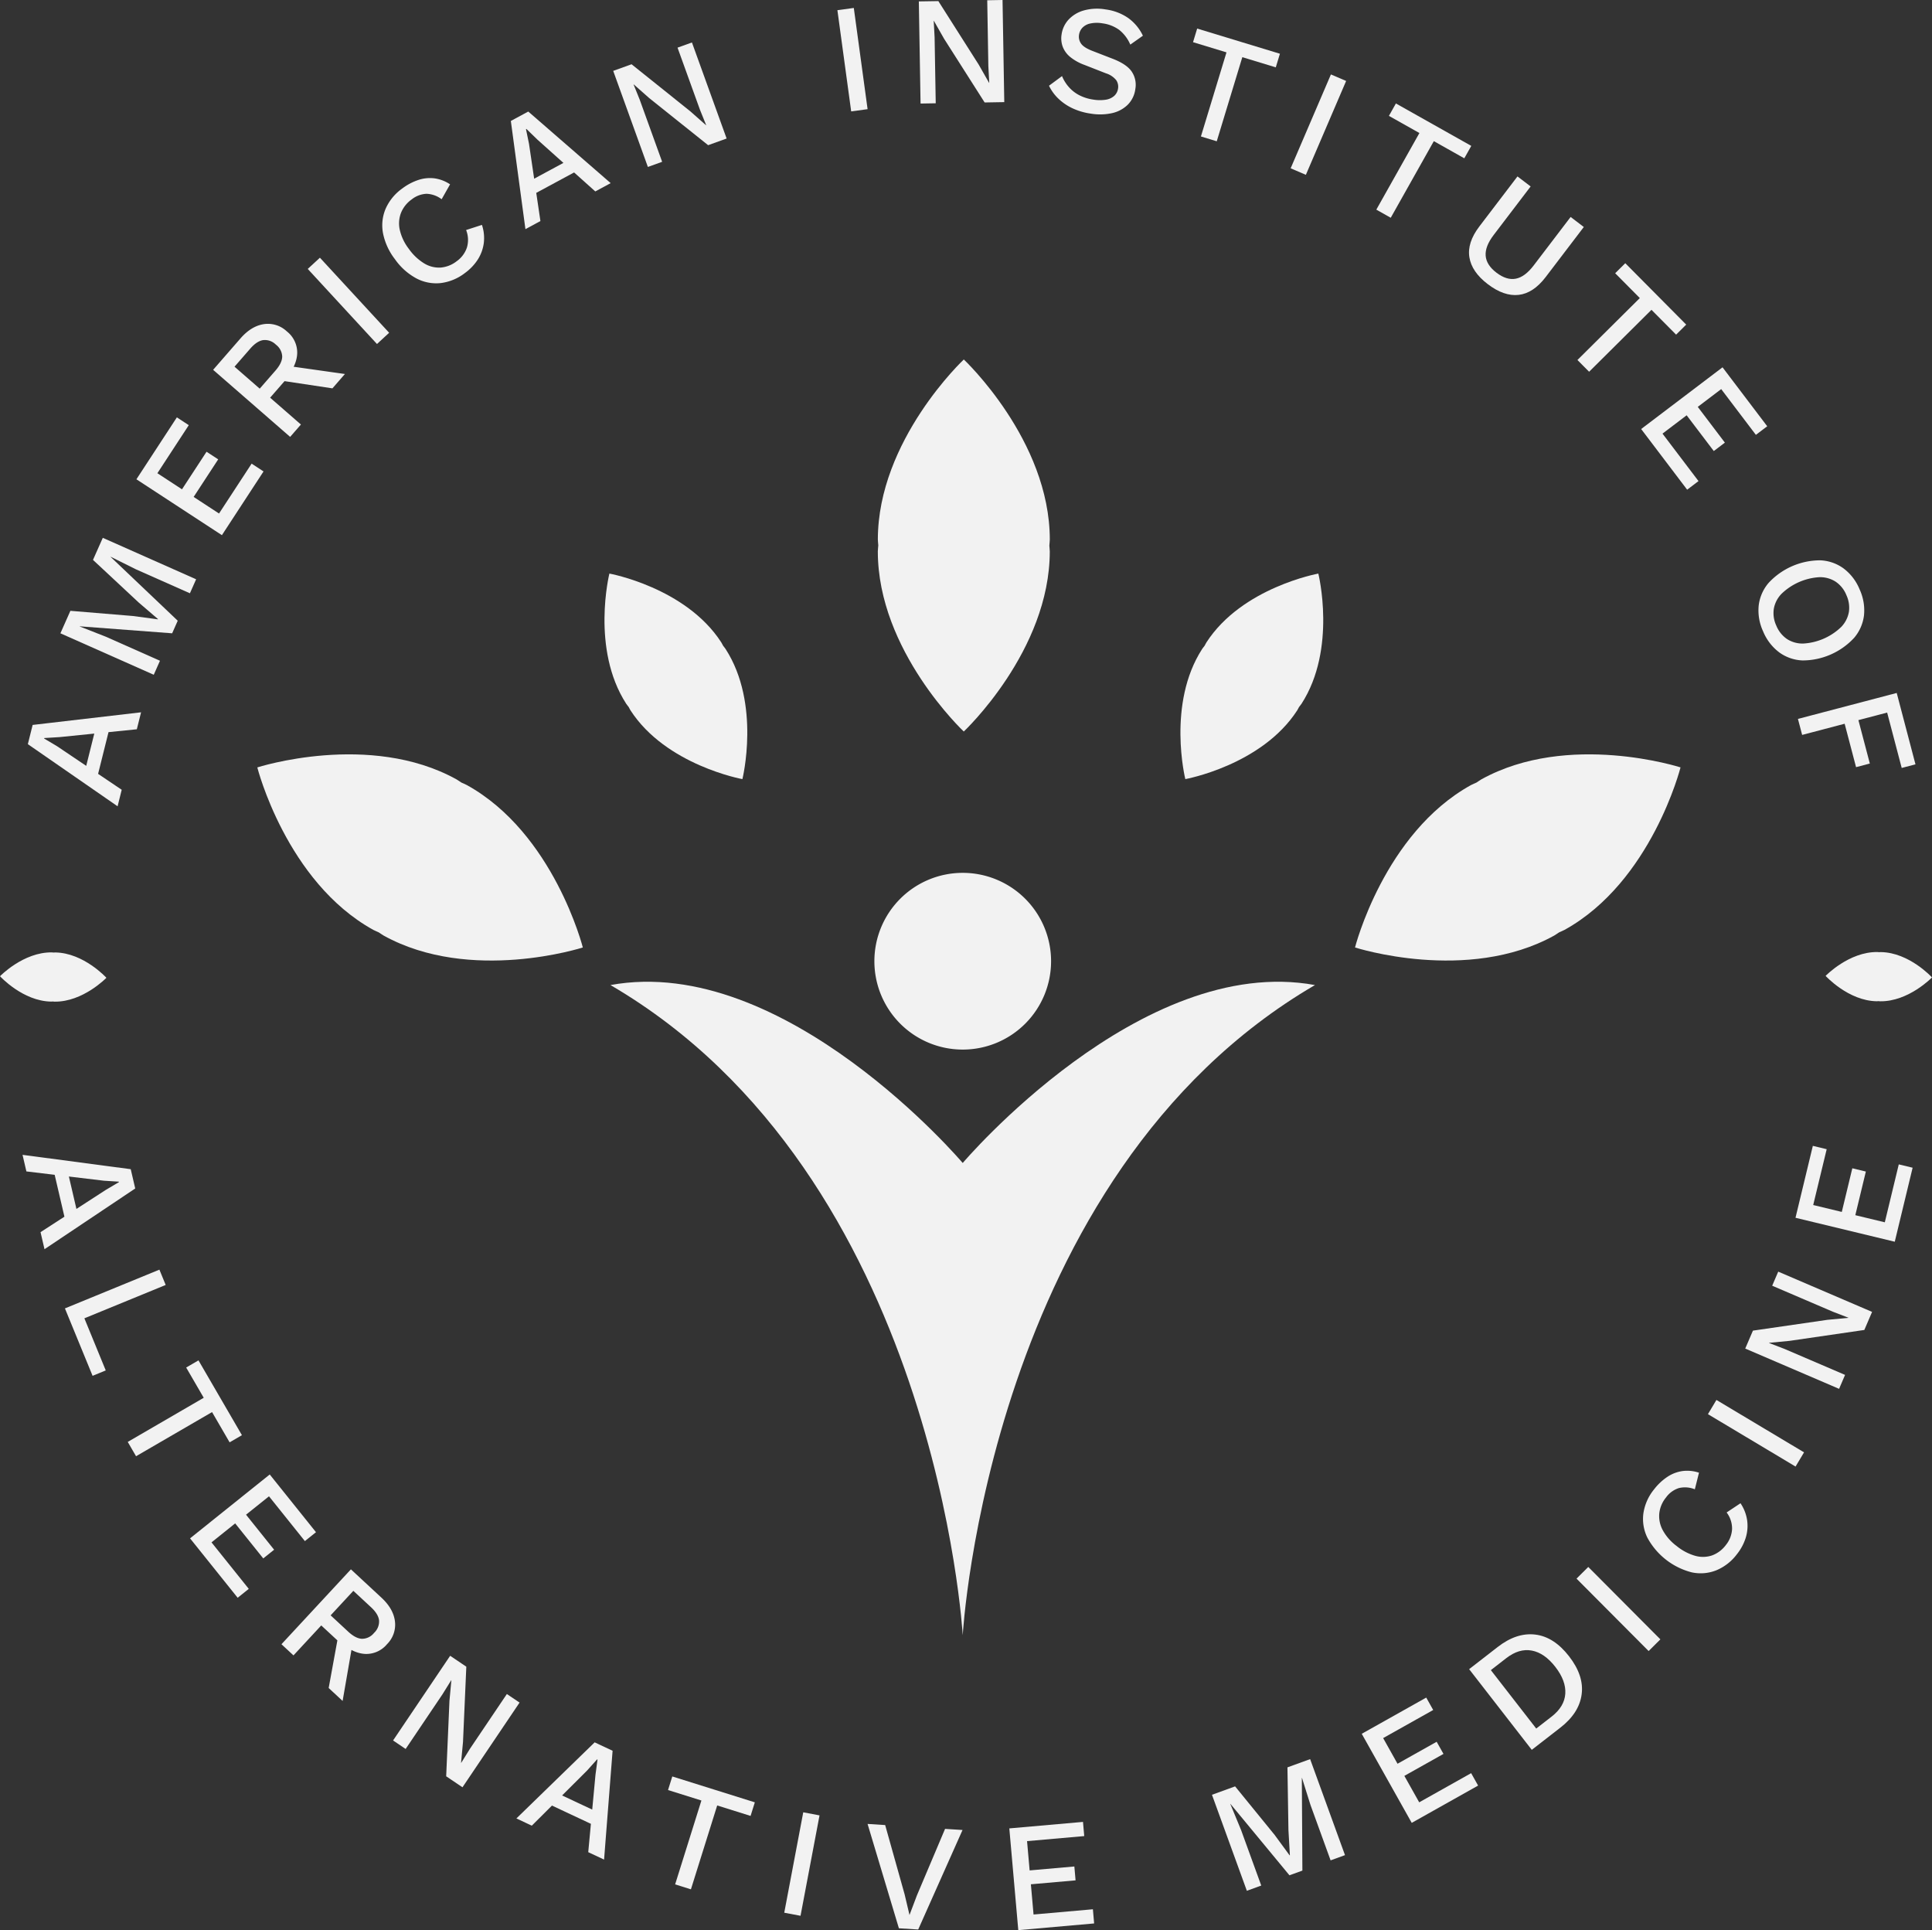 <svg xmlns="http://www.w3.org/2000/svg" xmlns:xlink="http://www.w3.org/1999/xlink" width="700.39" height="699.6" viewBox="0 0 700.39 699.6"><rect x="0" y="0" width="700.39" height="699.6" fill="#333333" stroke="none"/><defs><clipPath id="a"><rect width="700.39" height="699.6" fill="#f2f2f2"/></clipPath></defs><g clip-path="url(#a)"><path d="M95.193,161.069s31.176-29.228,31.176-65.289c0-.706-.129-1.377-.154-2.072.025-.745.164-1.456.164-2.2,0-36.061-31.176-65.289-31.176-65.289S64.042,55.445,64.042,91.506c0,.706.134,1.377.159,2.077-.03.74-.169,1.451-.169,2.2,0,36.061,31.161,65.289,31.161,65.289" transform="translate(254.197 104.077)" fill="#f2f2f2"/><path d="M144.633,64.084c-.616.343-1.138.78-1.739,1.143-.661.333-1.352.557-2.008.919C109.337,83.6,98.841,125.014,98.841,125.014s40.668,13.13,72.222-4.324c.616-.338,1.138-.78,1.739-1.138.661-.338,1.352-.562,2-.919,31.554-17.454,42.04-58.888,42.04-58.888s-40.658-13.115-72.212,4.339" transform="translate(392.383 218.407)" fill="#f2f2f2"/><path d="M94.728,66.145c-.656-.363-1.342-.586-2-.919-.6-.358-1.123-.8-1.744-1.143-31.549-17.454-72.212-4.334-72.212-4.334s10.486,41.429,42.04,58.883c.656.363,1.342.586,2,.919.6.358,1.123.8,1.744,1.143,31.554,17.454,72.222,4.319,72.222,4.319s-10.5-41.414-42.05-58.868" transform="translate(74.51 218.408)" fill="#f2f2f2"/><path d="M52.869,90.208c.239.393.4.81.656,1.2,12.892,19.919,40.569,24.924,40.569,24.924s6.764-27.289-6.128-47.214c-.268-.412-.6-.755-.88-1.158-.239-.393-.4-.81-.656-1.2C73.539,46.842,45.872,41.832,45.872,41.832S39.1,69.131,51.99,89.05c.268.412.6.755.88,1.158" transform="translate(175.043 166.066)" fill="#f2f2f2"/><path d="M95.542,66.762c-.253.388-.417.805-.656,1.2-.278.4-.611.741-.88,1.158-12.892,19.919-6.128,47.209-6.128,47.209s27.677-5,40.569-24.924c.253-.388.417-.805.656-1.2.278-.4.611-.741.88-1.153,12.892-19.924,6.118-47.218,6.118-47.218s-27.667,5-40.559,24.929" transform="translate(341.824 166.07)" fill="#f2f2f2"/><path d="M0,1.2c63.227-11.56,127.7,64.493,127.7,64.493S192.175-10.364,255.4,1.2c-118.3,69.051-127.7,235.65-127.7,235.65S118.3,70.247,0,1.2Z" transform="translate(221.307 355.843)" fill="#f2f2f2" stroke="rgba(0,0,0,0)" stroke-miterlimit="10" stroke-width="1"/><path d="M95.811,63.659A32.028,32.028,0,1,0,127.841,95.69,32.03,32.03,0,0,0,95.811,63.659" transform="translate(253.196 252.716)" fill="#f2f2f2"/><path d="M1.644,84.225l39.222,5.2,1.63,6.993L9.606,118.427,8.169,112.25,31.791,96.958,36.6,94.11l-.04-.164L31.125,93.6,3.041,90.234Zm11.142,5.064,4.751-1.108,4.542,19.507-4.751,1.1Z" transform="translate(6.526 334.36)" fill="#f2f2f2"/><path d="M11.788,110.24l7.748,18.89-4.771,1.958L4.736,106.647,38.988,92.6l2.276,5.551Z" transform="translate(18.8 367.597)" fill="#f2f2f2"/><path d="M50.712,126.33l-4.463,2.594-6.366-10.964-27.553,16-3.012-5.188,27.548-16L30.5,101.809l4.463-2.594Z" transform="translate(36.991 393.867)" fill="#f2f2f2"/><path d="M13.863,130.691l28.885-23.155L59.516,128.46l-4.026,3.225L42.48,115.449l-8.32,6.665,10.173,12.693L40.4,137.962,30.219,125.269l-8.578,6.878L35.149,149l-4.026,3.225Z" transform="translate(55.036 426.903)" fill="#f2f2f2"/><path d="M56.771,124.718q4.354,4.04,4.905,8.608a9.978,9.978,0,0,1-2.883,8.265,9.766,9.766,0,0,1-8.046,3.519q-4.5-.306-8.856-4.354l-.636-.134-6.3-5.835L24.89,145.646,20.531,141.6l25.177-27.145ZM46.483,140.343,42.7,162.16l-5.054-4.692L41.1,138.564Zm-1.754-3.3q2.676,2.482,4.98,2.589a5.625,5.625,0,0,0,4.4-2.147,5.661,5.661,0,0,0,1.8-4.532q-.268-2.318-2.942-4.791l-6.376-5.914-8.235,8.886Z" transform="translate(81.505 454.368)" fill="#f2f2f2"/><path d="M74.529,137.722l-20.694,30.7-5.909-3.981,1.188-27.349.691-7.445-.05-.035-3.166,5.1L33.23,154.53l-4.557-3.076L49.367,120.76l5.859,3.951-1.2,27.265-.706,7.574.045.03,3.2-5.149,13.359-19.81Z" transform="translate(113.824 479.398)" fill="#f2f2f2"/><path d="M37.668,154.656l28.373-27.583,6.5,3.052L69.455,169.57l-5.74-2.689,2.619-28.02.74-5.541-.154-.07-3.638,4.055L43.254,157.275Zm10.874-5.616,2.072-4.418,18.13,8.508-2.072,4.413Z" transform="translate(149.536 504.46)" fill="#f2f2f2"/><path d="M80.193,138.939l-1.541,4.925-12.1-3.792-9.527,30.4L51.3,168.678l9.527-30.4-12.1-3.792,1.546-4.925Z" transform="translate(193.448 514.335)" fill="#f2f2f2"/><rect width="37.023" height="6.003" transform="matrix(0.186, -0.983, 0.983, 0.186, 284.308, 693.283)" fill="#f2f2f2"/><path d="M97.711,135.22,81.638,171.291l-7-.447-11.356-37.82,6.381.407,7.052,25.123,1.769,7.475,2.7-7.132,10.193-24.079Z" transform="translate(251.229 528.08)" fill="#f2f2f2"/><path d="M76.874,172.107l-3.25-36.876,26.708-2.356.452,5.139-20.729,1.829.934,10.615L97.2,149.032l.442,5.03-16.2,1.426.964,10.953,21.514-1.9.452,5.139Z" transform="translate(292.275 527.493)" fill="#f2f2f2"/><path d="M123.995,128.3l12.638,34.8-5.218,1.894L124.1,144.85l-3.061-9.751-.055.02.2,33.586-4.692,1.7L95.1,144.522l-.05.02,3.906,9.443,7.316,20.138-5.218,1.9-12.643-34.8,8.384-3.047,14.328,17.593,5.432,7.4.1-.04-.527-9.174-.358-22.672Z" transform="translate(350.957 509.314)" fill="#f2f2f2"/><path d="M117.452,169.217l-18.12-32.284,23.378-13.125,2.525,4.5-18.145,10.183,5.213,9.3,14.184-7.967,2.475,4.4-14.184,7.962,5.382,9.587,18.831-10.571,2.525,4.5Z" transform="translate(394.33 491.498)" fill="#f2f2f2"/><path d="M117.492,123.821q6.859-5.338,13.642-4.523t12.241,7.857q5.479,7.045,4.577,13.806-.88,6.769-7.753,12.1l-10.327,8.016-22.707-29.242Zm19.576,25.207q4.644-3.608,4.955-8.29t-3.613-9.731q-3.921-5.047-8.528-5.909t-9.264,2.753l-5.581,4.334,16.45,21.176Z" transform="translate(425.428 473.171)" fill="#f2f2f2"/><rect width="6.002" height="37.022" transform="matrix(0.709, -0.706, 0.706, 0.709, 571.525, 572.193)" fill="#f2f2f2"/><path d="M155.188,119.052a14.867,14.867,0,0,1,2.405,6.163,14.522,14.522,0,0,1-.5,6.312,18.225,18.225,0,0,1-3.191,5.979,17.908,17.908,0,0,1-7.519,5.864,15.328,15.328,0,0,1-8.9.721A25.456,25.456,0,0,1,121.418,131.5a15.337,15.337,0,0,1-1.426-8.821,17.894,17.894,0,0,1,3.862-8.657,20.336,20.336,0,0,1,4.861-4.562,13.286,13.286,0,0,1,5.482-2.082,13.426,13.426,0,0,1,5.944.6l-1.506,6.018a9.489,9.489,0,0,0-5.825-.432,9.205,9.205,0,0,0-4.642,3.419,10.975,10.975,0,0,0-2.42,5.725,10.732,10.732,0,0,0,1.232,6.063,17.739,17.739,0,0,0,5.034,5.76,18.815,18.815,0,0,0,6.719,3.563,10.34,10.34,0,0,0,6.118-.124,10.929,10.929,0,0,0,5.02-3.762,9.984,9.984,0,0,0,2.261-5.75,9.613,9.613,0,0,0-1.973-6.068Z" transform="translate(475.778 425.817)" fill="#f2f2f2"/><rect width="6" height="37.021" transform="matrix(0.513, -0.858, 0.858, 0.513, 619.162, 512.576)" fill="#f2f2f2"/><path d="M139.267,92.743l34.023,14.591-2.808,6.55L143.4,117.831l-7.445.711-.025.055,5.606,2.157,21.962,9.418-2.167,5.054-34.023-14.6,2.788-6.5,27.011-3.916,7.569-.716.02-.055-5.656-2.182L137.08,97.847Z" transform="translate(505.377 368.176)" fill="#f2f2f2"/><path d="M166.958,118.319l-35.987-8.682,6.287-26.067,5.02,1.213-4.885,20.232,10.362,2.5L151.571,91.7l4.905,1.183L152.659,108.7l10.69,2.579,5.064-20.993,5.02,1.208Z" transform="translate(519.933 331.758)" fill="#f2f2f2"/><path d="M34.569,86.018,2.031,63.495,3.77,56.527,43.077,51.95,41.541,58.1l-28,2.838-5.581.343-.04.164,4.682,2.783,23.458,15.8ZM26.96,76.426l-4.736-1.183,4.856-19.427L31.81,57Z" transform="translate(8.063 206.233)" fill="#f2f2f2"/><path d="M19.773,39.225,53.608,54.249l-2.251,5.074L31.77,50.631l-9.149-4.552-.02.05,24.337,23.14L44.915,73.83,11.424,71.3l-.025.05,9.517,3.732L40.5,83.78l-2.251,5.074L4.406,73.83,8.029,65.68l22.613,1.874,9.095,1.218.045-.1L32.8,62.683,16.22,47.222Z" transform="translate(17.492 155.718)" fill="#f2f2f2"/><path d="M40.943,73.135,9.951,52.883,24.617,30.44l4.319,2.823L17.554,50.687l8.921,5.83,8.9-13.617L39.6,45.657,30.7,59.275l9.2,6.013L51.717,47.213l4.319,2.823Z" transform="translate(39.502 120.84)" fill="#f2f2f2"/><path d="M25.457,28.91q3.906-4.48,8.454-5.174a9.966,9.966,0,0,1,8.349,2.624,9.776,9.776,0,0,1,3.767,7.932q-.171,4.5-4.07,8.985l-.114.646-5.636,6.471,11.162,9.726L43.463,64.6,15.547,40.291ZM38.15,40.56q2.393-2.751,2.435-5.059A5.642,5.642,0,0,0,38.3,31.167a5.653,5.653,0,0,0-4.592-1.65q-2.3.335-4.7,3.086L23.3,39.158l9.135,7.957Zm3.25-1.854,21.922,3.1-4.532,5.2-19-2.863Z" transform="translate(61.719 93.755)" fill="#f2f2f2"/><rect width="6" height="37.02" transform="matrix(0.735, -0.678, 0.678, 0.735, 111.563, 97.476)" fill="#f2f2f2"/><path d="M64.007,29.959a14.881,14.881,0,0,1,.676,6.58,14.622,14.622,0,0,1-2.162,5.954A18.373,18.373,0,0,1,57.85,47.4a17.933,17.933,0,0,1-8.812,3.648,15.377,15.377,0,0,1-8.772-1.685,22.576,22.576,0,0,1-7.778-6.948,22.585,22.585,0,0,1-4.349-9.477,15.376,15.376,0,0,1,.979-8.876,17.85,17.85,0,0,1,6.033-7.316,20.146,20.146,0,0,1,5.9-3.1,13.246,13.246,0,0,1,5.835-.547,13.475,13.475,0,0,1,5.571,2.162l-3.056,5.4a9.588,9.588,0,0,0-5.5-1.973,9.288,9.288,0,0,0-5.382,2.058A11.01,11.01,0,0,0,34.66,25.62a10.7,10.7,0,0,0-.427,6.173,17.781,17.781,0,0,0,3.31,6.9,18.877,18.877,0,0,0,5.531,5.223A10.337,10.337,0,0,0,49,45.43a10.9,10.9,0,0,0,5.84-2.291A9.994,9.994,0,0,0,58.555,38.2a9.673,9.673,0,0,0-.283-6.381Z" transform="translate(110.702 51.556)" fill="#f2f2f2"/><path d="M42.551,50.761,37.263,11.544,43.58,8.135,73.453,34.083l-5.576,3.007L46.909,18.323,42.9,14.432l-.149.08,1.1,5.338,4.135,27.98Zm1.958-12.087-2.321-4.294,17.623-9.512,2.321,4.3Z" transform="translate(147.928 32.295)" fill="#f2f2f2"/><path d="M73.272,3.1,85.845,37.915l-6.7,2.42L57.766,23.244l-5.606-4.95-.05.02,2.246,5.566,8.116,22.479L57.3,48.222,44.73,13.4,51.38,11,72.685,28.06l5.7,5.039.05-.02-2.266-5.621L68.048,4.98Z" transform="translate(177.571 12.292)" fill="#f2f2f2"/><rect width="6.001" height="37.022" transform="matrix(0.991, -0.135, 0.135, 0.991, 303.574, 3.69)" fill="#f2f2f2"/><path d="M97.369,0,98,37.015l-7.122.124-14.7-23.09-3.7-6.5H72.42l.323,5.994.408,23.895-5.5.094L67.023.512,74.1.4l14.636,23.03,3.762,6.615h.055l-.328-6.058-.4-23.89Z" transform="translate(266.071 -0.002)" fill="#f2f2f2"/><path d="M97.02.9a18.527,18.527,0,0,1,8.26,3.146,16.772,16.772,0,0,1,5.278,6.381l-4.567,3.225A13.573,13.573,0,0,0,101.945,8.3a13.22,13.22,0,0,0-6.028-2.356,11.6,11.6,0,0,0-4.488.065,5.533,5.533,0,0,0-2.813,1.536A4.773,4.773,0,0,0,87.4,10.111a4.315,4.315,0,0,0,.745,3.176c.666.974,2.053,1.859,4.165,2.669l7.181,2.783q5.151,1.968,7.007,4.687a8.592,8.592,0,0,1,1.307,6.381,9.772,9.772,0,0,1-2.714,5.606,11.713,11.713,0,0,1-5.651,3.061,20.289,20.289,0,0,1-7.827.184,23.093,23.093,0,0,1-6.839-2.053,18.936,18.936,0,0,1-5.03-3.539,16.242,16.242,0,0,1-3.23-4.513l4.721-3.489a14.206,14.206,0,0,0,2.42,3.911,13.007,13.007,0,0,0,3.777,2.982,15.925,15.925,0,0,0,5.114,1.62,14.488,14.488,0,0,0,4.5.055,5.972,5.972,0,0,0,3.1-1.382,4.424,4.424,0,0,0,1.406-2.709,4.212,4.212,0,0,0-.656-2.992,7.753,7.753,0,0,0-3.742-2.49L89.4,21.02a17.786,17.786,0,0,1-5.184-2.878,8.964,8.964,0,0,1-2.728-3.732,8.851,8.851,0,0,1-.408-4.458,10,10,0,0,1,2.54-5.372,12,12,0,0,1,5.517-3.31A17.88,17.88,0,0,1,97.02.9" transform="translate(303.768 2.518)" fill="#f2f2f2"/><path d="M118.524,11.208l-1.5,4.935-12.131-3.688L95.623,42.94l-5.74-1.749,9.269-30.48L87.025,7.018l1.5-4.935Z" transform="translate(345.475 8.269)" fill="#f2f2f2"/><rect width="37.022" height="6.002" transform="translate(467.89 61.003) rotate(-66.78)" fill="#f2f2f2"/><path d="M134.82,22.918l-2.53,4.5L121.243,21.2l-15.62,27.771-5.228-2.947,15.62-27.766-11.053-6.217,2.53-4.5Z" transform="translate(398.55 29.96)" fill="#f2f2f2"/><path d="M148.773,31.2l-13.836,18.16q-4.458,5.837-9.776,6.441T113.95,51.905q-5.8-4.421-6.655-9.726t3.593-11.152l13.841-18.16L129.5,16.5,116.106,34.083q-3.168,4.152-2.912,7.519t3.916,6.158q3.705,2.818,7.017,2.172t6.476-4.8L144,27.558Z" transform="translate(425.388 51.08)" fill="#f2f2f2"/><path d="M154.5,41.448l-3.663,3.638-8.931-9L119.3,58.534l-4.234-4.259,22.613-22.449-8.931-9,3.663-3.633Z" transform="translate(456.787 76.211)" fill="#f2f2f2"/><path d="M119.713,49.158l29.5-22.369,16.2,21.365L161.3,51.27,148.727,34.686l-8.493,6.441,9.83,12.961-4.021,3.051-9.835-12.961-8.757,6.645L140.5,68.028l-4.115,3.121Z" transform="translate(475.242 106.347)" fill="#f2f2f2"/><path d="M164.919,51.354a18.139,18.139,0,0,1,1.625,9.453,15.4,15.4,0,0,1-3.578,8.18,25.516,25.516,0,0,1-18.706,8.19,15.345,15.345,0,0,1-8.439-2.917,18.1,18.1,0,0,1-5.845-7.6,17.991,17.991,0,0,1-1.605-9.4,15.367,15.367,0,0,1,3.583-8.18,25.516,25.516,0,0,1,18.7-8.19A15.375,15.375,0,0,1,159.1,43.8a17.958,17.958,0,0,1,5.82,7.554m-4.781,2.092a10.682,10.682,0,0,0-3.886-4.821A10.436,10.436,0,0,0,150.4,47a21.594,21.594,0,0,0-13.747,6.018,10.4,10.4,0,0,0-2.8,5.422,10.678,10.678,0,0,0,.9,6.123,10.787,10.787,0,0,0,3.906,4.875,10.375,10.375,0,0,0,5.884,1.615,21.568,21.568,0,0,0,13.747-6.018,10.437,10.437,0,0,0,2.773-5.407,10.8,10.8,0,0,0-.929-6.178" transform="translate(509.195 162.205)" fill="#f2f2f2"/><path d="M168.766,77.723,163.488,57.65l-10.417,2.738,4.14,15.735-4.99,1.312L148.081,61.7l-15.407,4.05-1.526-5.8,35.808-9.408,6.8,25.873Z" transform="translate(520.641 200.628)" fill="#f2f2f2"/><path d="M19.174,87.259c.2.01.393.05.591.055,10.317.149,18.811-8.648,18.811-8.648s-8.23-9.035-18.547-9.184c-.214,0-.417.03-.631.035s-.388-.05-.591-.055C8.488,69.312,0,78.1,0,78.1s8.23,9.04,18.542,9.194c.214,0,.417-.035.631-.04" transform="translate(0 275.744)" fill="#f2f2f2"/><path d="M152.341,87.232c.194.01.393.05.587.055,10.317.149,18.811-8.647,18.811-8.647s-8.23-9.035-18.542-9.184c-.214,0-.417.03-.631.035s-.388-.05-.591-.055c-10.322-.149-18.806,8.643-18.806,8.643s8.225,9.04,18.538,9.194c.214,0,.417-.035.636-.04" transform="translate(528.652 275.64)" fill="#f2f2f2"/></g></svg>